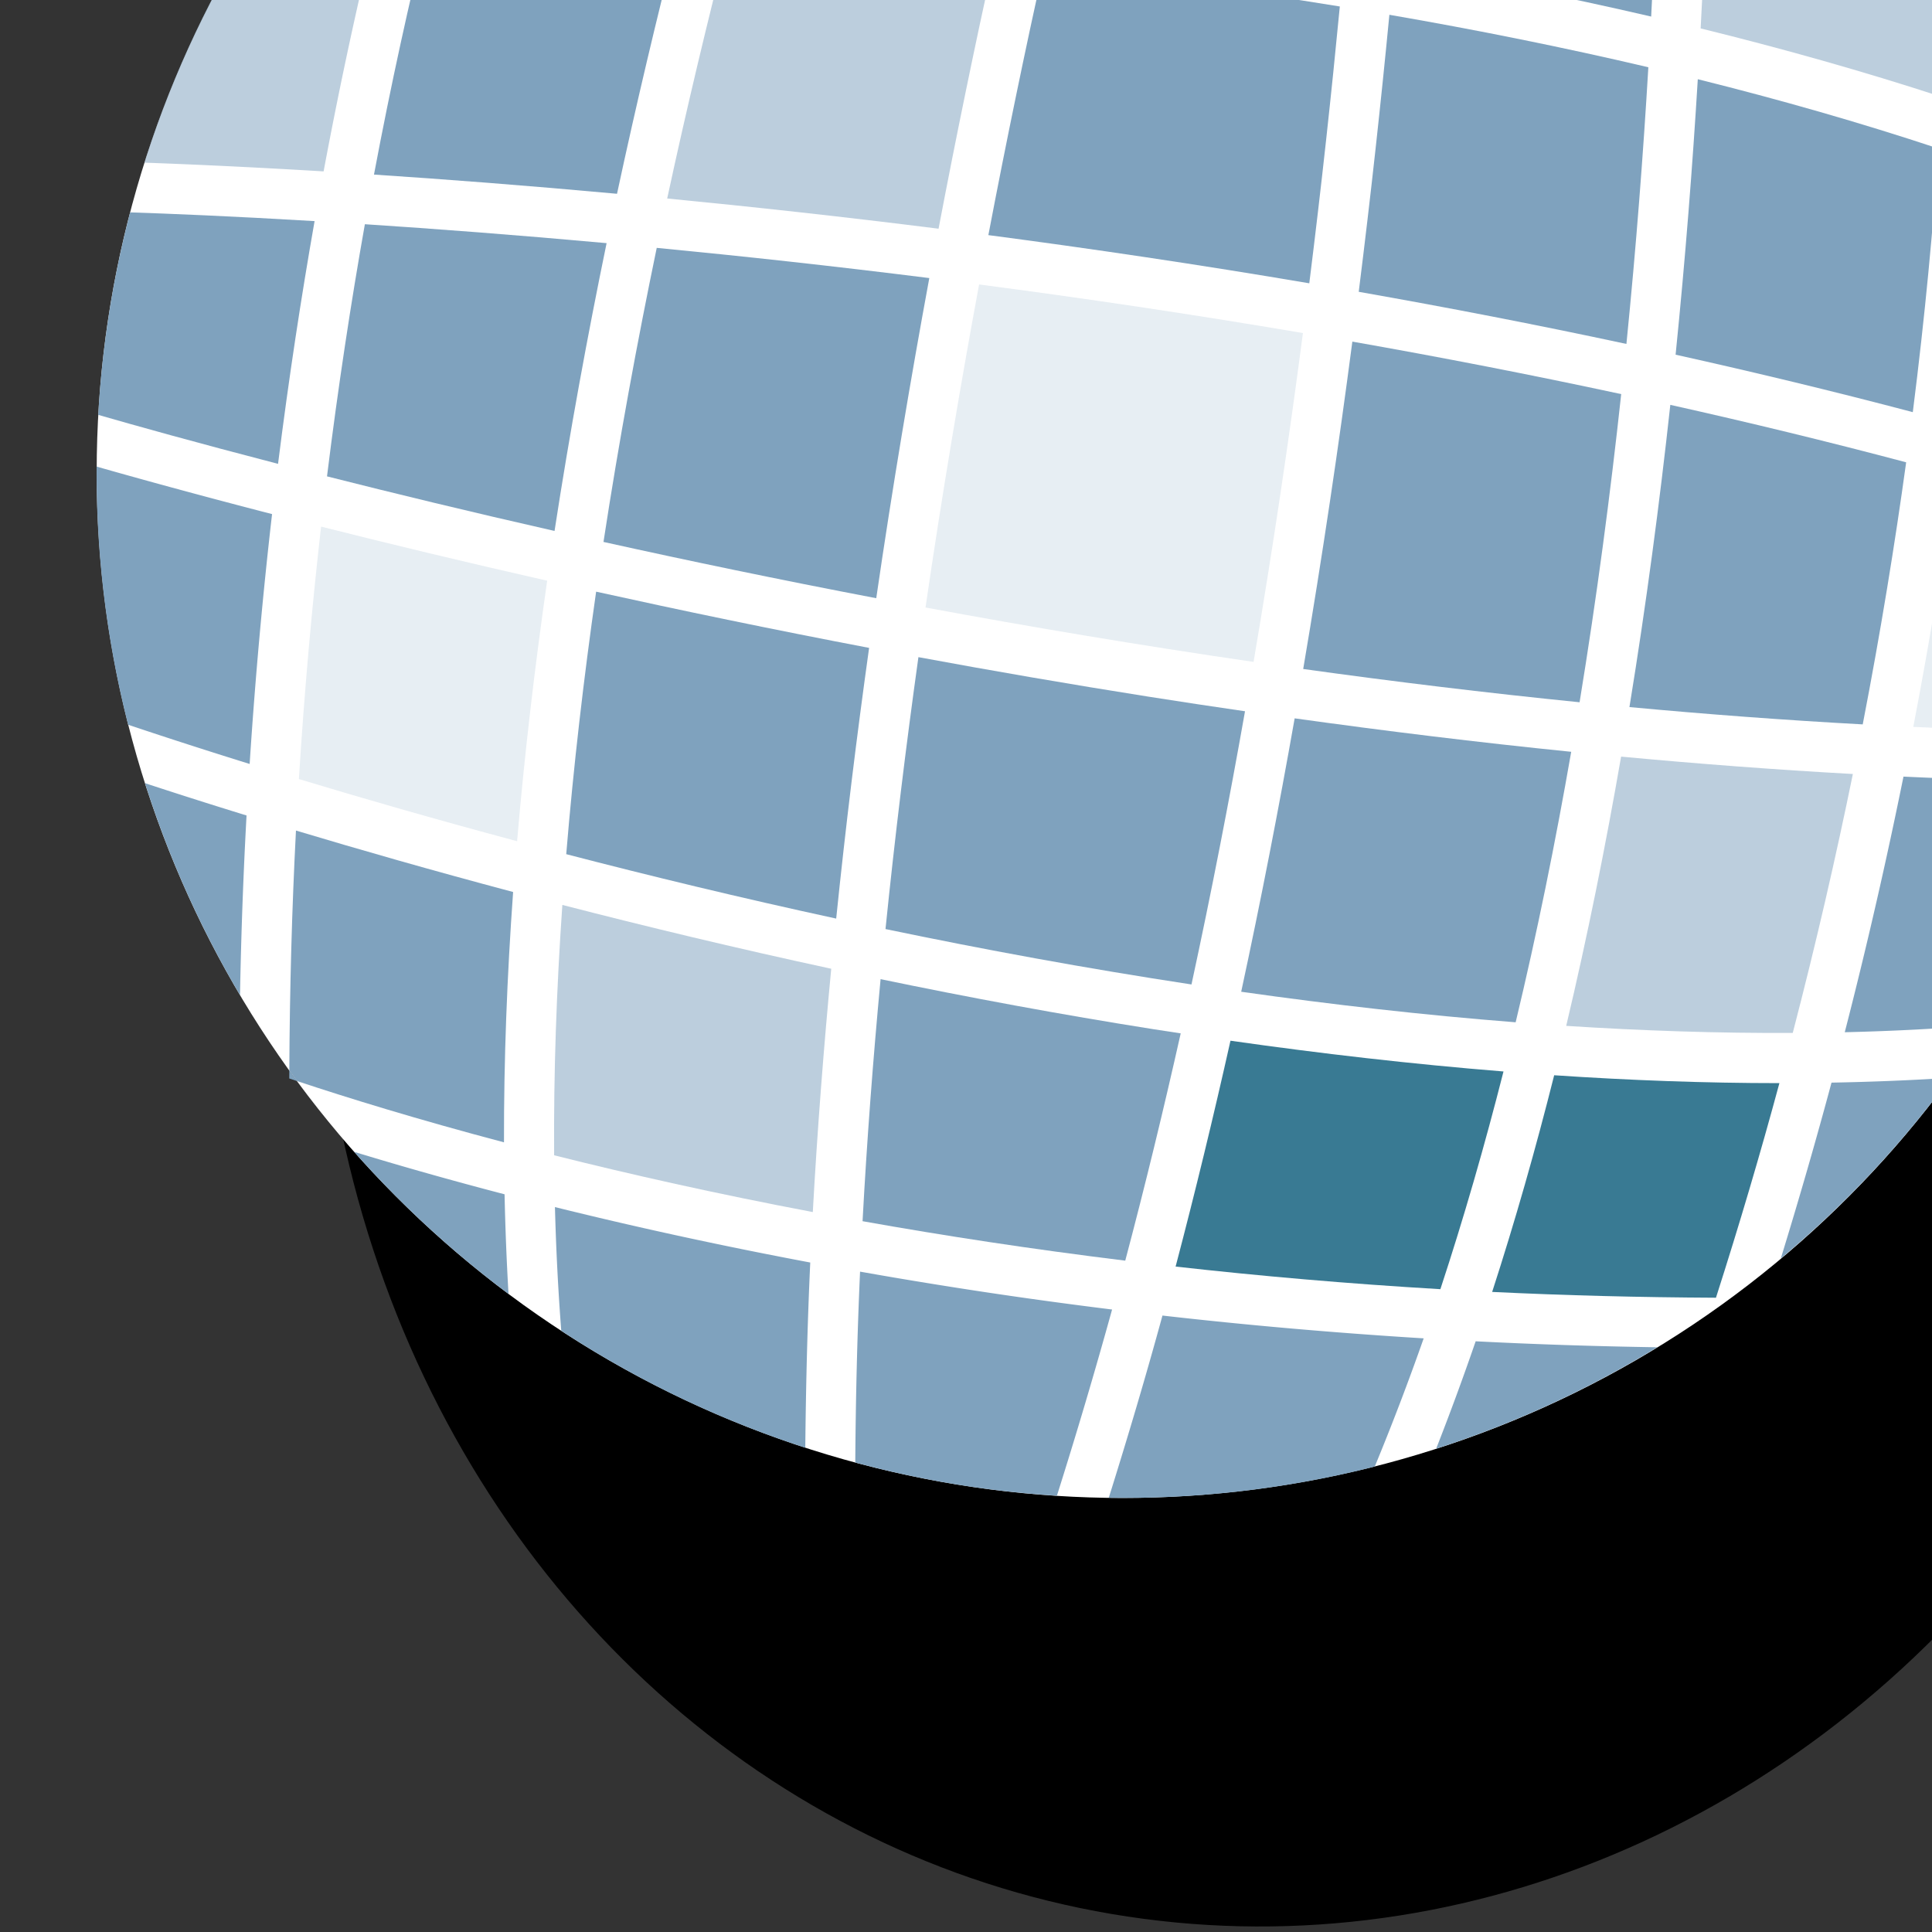 <svg xmlns="http://www.w3.org/2000/svg" xmlns:xlink="http://www.w3.org/1999/xlink" width="403.029" height="403.029" viewBox="0 0 403.029 403.029">
  <rect x="0" y="0" width="403.029" height="403.029" fill="#333333" stroke="none"/>
  <defs>
    <clipPath id="clip-path">
      <rect id="Rectangle_73" data-name="Rectangle 73" width="403.029" height="403.029" transform="translate(1519.16 1223.226)" fill="none"/>
    </clipPath>
  </defs>
  <g id="Group_370" data-name="Group 370" transform="translate(-1519.16 -1223.226)">
    <g id="Group_369" data-name="Group 369" clip-path="url(#clip-path)">
      <g id="Group_368" data-name="Group 368">
        <ellipse id="Ellipse_55" data-name="Ellipse 55" cx="221.797" cy="202.168" rx="221.797" ry="202.168" transform="translate(1551.736 1588.669) rotate(-80.367)"/>
        <g id="Group_367" data-name="Group 367">
          <circle id="Ellipse_56" data-name="Ellipse 56" cx="213.984" cy="213.984" r="213.984" transform="translate(1539.327 1107.743)" fill="#fff"/>
          <g id="Group_366" data-name="Group 366">
            <path id="Path_1173" data-name="Path 1173" d="M1579.513,1446.515c0,.565-.013,1.12-.014,1.687.519.175,1.1.365,1.644.546Q1580.321,1447.635,1579.513,1446.515Z" fill="#7fa2be"/>
            <path id="Path_1174" data-name="Path 1174" d="M1628.263,1148.109c-.878.007-1.795.012-2.617.023-.273.808-.57,1.709-.859,2.575C1625.943,1149.838,1627.089,1148.955,1628.263,1148.109Z" fill="#7fa2be"/>
            <path id="Path_1175" data-name="Path 1175" d="M1687.176,1118.238a214.161,214.161,0,0,0-43.084,19.487c10.24.169,22.426.589,36.4,1.457C1683.029,1130.986,1685.288,1123.967,1687.176,1118.238Z" fill="#7fa2be"/>
            <path id="Path_1176" data-name="Path 1176" d="M1804.081,1154.98c1.137-19.078,1.667-33.094,1.9-40.622-6.31-1.6-12.73-2.959-19.285-3.994a216.147,216.147,0,0,0-22.592-2.347c-2.1,7.245-5.845,20.508-10.543,38.6C1769.437,1148.841,1786.323,1151.588,1804.081,1154.98Z" fill="#7fa2be"/>
            <path id="Path_1177" data-name="Path 1177" d="M1743.118,1145.215c4.346-16.8,7.914-29.588,10.177-37.484a212.37,212.37,0,0,0-53.893,6.906c-2.032,6.019-4.85,14.578-8.188,25.276C1706.75,1141.066,1724.143,1142.763,1743.118,1145.215Z" fill="#397a93"/>
            <path id="Path_1178" data-name="Path 1178" d="M1597.623,1207.97c-10.65-.116-19.3-.082-25.588-.012a212.42,212.42,0,0,0-22.749,49.2c8.284.293,21.032.838,37.381,1.822C1590.184,1240.174,1593.932,1223.1,1597.623,1207.97Z" fill="#7fa2be" opacity="0.52"/>
            <path id="Path_1179" data-name="Path 1179" d="M1865.471,1168.636c.148-12.648.086-22.581-.006-29.185a212.429,212.429,0,0,0-49.107-22.19c-.277,8.252-.836,21.869-1.918,39.758Q1838.977,1161.965,1865.471,1168.636Z" fill="#7fa2be" opacity="0.18"/>
            <path id="Path_1180" data-name="Path 1180" d="M1609.921,1162.936a214.075,214.075,0,0,0-30.794,34.508c5.867-.023,12.941-.006,21.106.1C1603.656,1184.2,1606.964,1172.633,1609.921,1162.936Z" fill="#7fa2be"/>
            <path id="Path_1181" data-name="Path 1181" d="M1584.785,1269.35c-17.483-1.039-30.68-1.565-38.482-1.821-1.77,6.794-3.237,13.731-4.355,20.812q-1.7,10.766-2.3,21.429c7.558,2.177,20.4,5.778,37.514,10.218C1579.413,1302.047,1582.005,1285.138,1584.785,1269.35Z" fill="#7fa2be"/>
            <path id="Path_1182" data-name="Path 1182" d="M1918.286,1374.862q21.049.952,42.036,1.041c1.768-6.788,3.235-13.718,4.352-20.791,1.1-6.976,1.831-13.925,2.245-20.832q-19.8-6.3-39.948-11.864C1924.687,1338.854,1921.833,1356.394,1918.286,1374.862Z" fill="#7fa2be" opacity="0.18"/>
            <path id="Path_1183" data-name="Path 1183" d="M1928.366,1311.944c13.075,3.577,26.055,7.443,38.929,11.5a212.348,212.348,0,0,0-6.859-55.49q-13.038-5.429-26.658-10.239C1932.644,1273.811,1930.923,1291.993,1928.366,1311.944Z" fill="#7fa2be"/>
            <path id="Path_1184" data-name="Path 1184" d="M1956.64,1255.106a214.309,214.309,0,0,0-20.856-45.052c-.114,10.175-.477,22.537-1.309,36.837Q1945.731,1250.792,1956.64,1255.106Z" fill="#7fa2be"/>
            <path id="Path_1185" data-name="Path 1185" d="M1916.027,1182.841a214.206,214.206,0,0,0-40.033-36.464c.042,6.6.034,15-.1,24.957Q1895.518,1176.531,1916.027,1182.841Z" fill="#7fa2be"/>
            <path id="Path_1186" data-name="Path 1186" d="M1663.169,1199.726c5-19,9.871-35.96,14.181-50.262-20.761-1.227-37.357-1.452-49.087-1.355-1.174.846-2.32,1.729-3.476,2.6-3.7,11.125-8.592,26.949-13.808,47.018C1625.914,1198.033,1643.55,1198.63,1663.169,1199.726Z" fill="#397a93"/>
            <path id="Path_1187" data-name="Path 1187" d="M1765.464,1438.793c-1.854-.283-3.716-.556-5.562-.848-19.589-3.094-38.718-6.657-57.045-10.459-1.572,16.71-2.848,33.582-3.762,50.491,16.963,3.027,35.276,5.836,54.8,8.231C1758.076,1470.432,1761.923,1454.585,1765.464,1438.793Z" fill="#7fa2be"/>
            <path id="Path_1188" data-name="Path 1188" d="M1723.406,1282.564c-3.962,21.4-7.763,44-11.177,67.391,21.716,4.026,44.672,7.888,68.434,11.349,4.031-23.672,7.433-46.7,10.3-68.6C1767.659,1288.743,1744.988,1285.393,1723.406,1282.564Z" fill="#7fa2be" opacity="0.18"/>
            <path id="Path_1189" data-name="Path 1189" d="M1710.748,1360.311c-2.586,18.525-4.911,37.5-6.866,56.724,20.43,4.259,41.868,8.216,63.83,11.556,4.154-19.2,7.858-38.272,11.167-56.99-6.789-.99-13.53-2.005-20.178-3.055C1742.2,1365.939,1726.167,1363.165,1710.748,1360.311Z" fill="#7fa2be"/>
            <path id="Path_1190" data-name="Path 1190" d="M1923.549,1254.219c-16.358-5.428-33.185-10.227-50.217-14.468-1.081,17.852-2.578,37.192-4.629,57.465,16.471,3.659,33.011,7.641,49.481,11.988C1920.76,1288.87,1922.459,1270.419,1923.549,1254.219Z" fill="#7fa2be"/>
            <path id="Path_1191" data-name="Path 1191" d="M1739.163,1205.99c19.559,2.156,39.865,4.837,60.464,8.174,1.637-18.121,2.87-34.49,3.8-48.662-18.493-3.56-36.046-6.419-52.474-8.7C1747.351,1171,1743.335,1187.549,1739.163,1205.99Z" fill="#7fa2be" opacity="0.18"/>
            <path id="Path_1192" data-name="Path 1192" d="M1792.287,1282.324c2.563-20.478,4.658-39.857,6.369-57.748-21.054-3.425-41.814-6.159-61.782-8.339-3.823,17.317-7.733,36.1-11.535,56.037C1746.743,1275.086,1769.2,1278.408,1792.287,1282.324Z" fill="#7fa2be"/>
            <path id="Path_1193" data-name="Path 1193" d="M1636.471,1412c-1.217,17.51-1.837,35-1.715,52.229,15.747,3.956,33.822,8.027,53.96,11.842.94-17,2.249-33.964,3.845-50.759C1672.639,1421.011,1653.789,1416.473,1636.471,1412Z" fill="#7fa2be" opacity="0.52"/>
            <path id="Path_1194" data-name="Path 1194" d="M1700.462,1358.379c-20.269-3.866-39.37-7.843-56.945-11.728-2.582,18.045-4.718,36.386-6.237,54.76,17.348,4.511,36.282,9.094,56.316,13.437C1695.558,1395.706,1697.882,1376.82,1700.462,1358.379Z" fill="#7fa2be"/>
            <path id="Path_1195" data-name="Path 1195" d="M1905.681,1384.688c-16.192-.9-32.342-2.127-48.348-3.626-3.236,18.674-7.023,37.507-11.452,56.167,15.843,1.023,31.652,1.549,47.259,1.472C1898.006,1420.014,1902.153,1401.968,1905.681,1384.688Z" fill="#7fa2be" opacity="0.52"/>
            <path id="Path_1196" data-name="Path 1196" d="M1673.809,1200.364c17.15,1.082,35.6,2.547,54.883,4.518,4.175-18.507,8.2-35.143,11.818-49.465-19.264-2.464-36.844-4.138-52.45-5.253C1683.765,1164.319,1678.862,1181.3,1673.809,1200.364Z" fill="#7fa2be"/>
            <path id="Path_1197" data-name="Path 1197" d="M1867.6,1307.682c-2.224,20.365-5.018,41.551-8.527,63.046,16.113,1.5,32.371,2.724,48.665,3.61,3.739-19.313,6.712-37.6,9.06-54.671C1900.432,1315.325,1883.985,1311.337,1867.6,1307.682Z" fill="#7fa2be"/>
            <path id="Path_1198" data-name="Path 1198" d="M1890.356,1449.174c-15.534,0-31.251-.586-46.984-1.643-3.845,15.3-8.148,30.424-12.938,45.2q22.641,1.094,46.688,1.21Q1884.445,1471.068,1890.356,1449.174Z" fill="#397a93"/>
            <path id="Path_1199" data-name="Path 1199" d="M1801.27,1294.487c-2.858,21.812-6.246,44.734-10.253,68.295,18.826,2.621,38.112,4.975,57.655,6.941,3.594-21.923,6.437-43.537,8.682-64.284C1838.459,1301.373,1819.691,1297.736,1801.27,1294.487Z" fill="#7fa2be"/>
            <path id="Path_1200" data-name="Path 1200" d="M1924.2,1243.438c1.084-19.8,1.251-35.621,1.133-46.72q-25.425-8.172-49.638-14.609c-.294,13.658-.834,29.528-1.768,47.044C1890.961,1233.344,1907.8,1238.083,1924.2,1243.438Z" fill="#7fa2be" opacity="0.52"/>
            <path id="Path_1201" data-name="Path 1201" d="M1916.238,1385.232c-3.458,17.075-7.5,34.883-12.248,53.325q14.981-.351,29.6-1.541a212.308,212.308,0,0,0,23.725-50.64Q1936.824,1386.2,1916.238,1385.232Z" fill="#7fa2be"/>
            <path id="Path_1202" data-name="Path 1202" d="M1802.6,1284.1c18.342,3.23,37.025,6.841,55.843,10.874,2.044-20.4,3.519-39.824,4.575-57.719-17.951-4.218-36.06-7.84-54.024-10.946C1807.274,1244.235,1805.171,1263.625,1802.6,1284.1Z" fill="#7fa2be"/>
            <path id="Path_1203" data-name="Path 1203" d="M1863.607,1226.681c.918-17.717,1.427-33.68,1.694-47.3q-26.717-6.853-51.529-11.831c-.936,14.146-2.171,30.4-3.8,48.346C1827.793,1218.963,1845.768,1222.534,1863.607,1226.681Z" fill="#7fa2be"/>
            <path id="Path_1204" data-name="Path 1204" d="M1764.4,1487.442c17.521,1.968,35.962,3.584,55.233,4.716,4.884-14.826,9.258-30.027,13.168-45.415-19.117-1.537-38.2-3.741-56.955-6.417C1772.335,1456.014,1768.526,1471.76,1764.4,1487.442Z" fill="#397a93"/>
            <path id="Path_1205" data-name="Path 1205" d="M1778.082,1430.113c18.869,2.677,38.053,4.87,57.254,6.37,4.492-18.728,8.318-37.653,11.589-56.426-19.564-1.98-38.849-4.351-57.69-6.979C1785.929,1391.809,1782.227,1410.9,1778.082,1430.113Z" fill="#7fa2be"/>
            <path id="Path_1206" data-name="Path 1206" d="M1890.647,1485.75A214.318,214.318,0,0,0,1926,1448.063q-12.267.779-24.775,1.007Q1896.4,1467.049,1890.647,1485.75Z" fill="#7fa2be"/>
            <path id="Path_1207" data-name="Path 1207" d="M1627.032,1398.71c1.553-18.246,3.7-36.445,6.272-54.345-17.572-3.979-33.425-7.816-47.166-11.283-1.9,16.739-3.485,34.312-4.627,52.662C1594.55,1389.688,1609.894,1394.123,1627.032,1398.71Z" fill="#7fa2be" opacity="0.18"/>
            <path id="Path_1208" data-name="Path 1208" d="M1575.914,1330.47c-16.084-4.156-28.546-7.613-36.6-9.911a212.351,212.351,0,0,0,6.574,53.851c6.172,2.075,14.735,4.883,25.352,8.185C1572.412,1364.446,1574.008,1347.048,1575.914,1330.47Z" fill="#7fa2be"/>
            <path id="Path_1209" data-name="Path 1209" d="M1818.748,1525.444a214.2,214.2,0,0,0,46.111-21.168q-19.384-.3-37.865-1.247Q1823.078,1514.409,1818.748,1525.444Z" fill="#7fa2be"/>
            <path id="Path_1210" data-name="Path 1210" d="M1761.656,1497.659c-3.486,12.767-7.257,25.44-11.2,38.018a212.436,212.436,0,0,0,55.488-6.511q5.41-13.089,10.207-26.75C1797.164,1501.247,1778.95,1499.629,1761.656,1497.659Z" fill="#7fa2be"/>
            <path id="Path_1211" data-name="Path 1211" d="M1595.276,1270c-2.9,16.331-5.585,33.91-7.9,52.6,13.768,3.487,29.721,7.361,47.466,11.389,3.175-20.624,6.882-40.769,10.86-60.041C1626.873,1272.237,1609.89,1270.957,1595.276,1270Z" fill="#7fa2be"/>
            <path id="Path_1212" data-name="Path 1212" d="M1580.9,1396.484q-1.257,24.192-1.388,50.031.806,1.122,1.63,2.233c10.431,3.468,24.933,7.957,43.153,12.778-.038-17.253.644-34.733,1.905-52.222C1609.249,1404.794,1593.984,1400.414,1580.9,1396.484Z" fill="#7fa2be"/>
            <path id="Path_1213" data-name="Path 1213" d="M1714.95,1270.936c3.775-19.825,7.656-38.529,11.458-55.8-19.46-1.967-38.054-3.42-55.289-4.48-4.3,16.723-8.653,34.86-12.778,53.979C1675.94,1266.344,1694.928,1268.416,1714.95,1270.936Z" fill="#7fa2be" opacity="0.52"/>
            <path id="Path_1214" data-name="Path 1214" d="M1549.41,1386.6a214.208,214.208,0,0,0,19.816,44.207q.359-19.188,1.365-37.467C1562.341,1390.8,1555.245,1388.52,1549.41,1386.6Z" fill="#7fa2be"/>
            <path id="Path_1215" data-name="Path 1215" d="M1608.344,1208.128c-3.75,15.192-7.577,32.432-11.169,51.517,14.739.972,31.808,2.272,50.7,4.005,4.07-18.957,8.362-36.956,12.619-53.606C1640.8,1208.974,1623.133,1208.406,1608.344,1208.128Z" fill="#7fa2be"/>
            <path id="Path_1216" data-name="Path 1216" d="M1593.032,1463.506a214.37,214.37,0,0,0,32.208,29.643q-.6-10.312-.824-20.785C1612.425,1469.236,1601.936,1466.223,1593.032,1463.506Z" fill="#7fa2be"/>
            <path id="Path_1217" data-name="Path 1217" d="M1713.02,1281.233c-20.134-2.528-39.21-4.6-56.861-6.3-4.08,19.669-7.877,40.26-11.108,61.345,17.546,3.887,36.625,7.867,56.9,11.739C1705.335,1324.852,1709.1,1302.46,1713.02,1281.233Z" fill="#7fa2be"/>
            <path id="Path_1218" data-name="Path 1218" d="M1717.252,1491.629q-9.588-1.515-18.676-3.131c-.6,13.292-.908,26.579-1,39.822a216.167,216.167,0,0,0,22.351,4.77c6.6,1.043,13.172,1.728,19.711,2.154q6.094-19.258,11.51-38.842Q1733.536,1494.215,1717.252,1491.629Z" fill="#7fa2be"/>
            <path id="Path_1219" data-name="Path 1219" d="M1634.926,1475.032q.336,13.041,1.316,25.8a212.336,212.336,0,0,0,50.906,24.4c.13-12.855.439-25.744,1.036-38.636C1668.415,1482.88,1650.591,1478.914,1634.926,1475.032Z" fill="#7fa2be"/>
          </g>
        </g>
      </g>
    </g>
  </g>
</svg>
